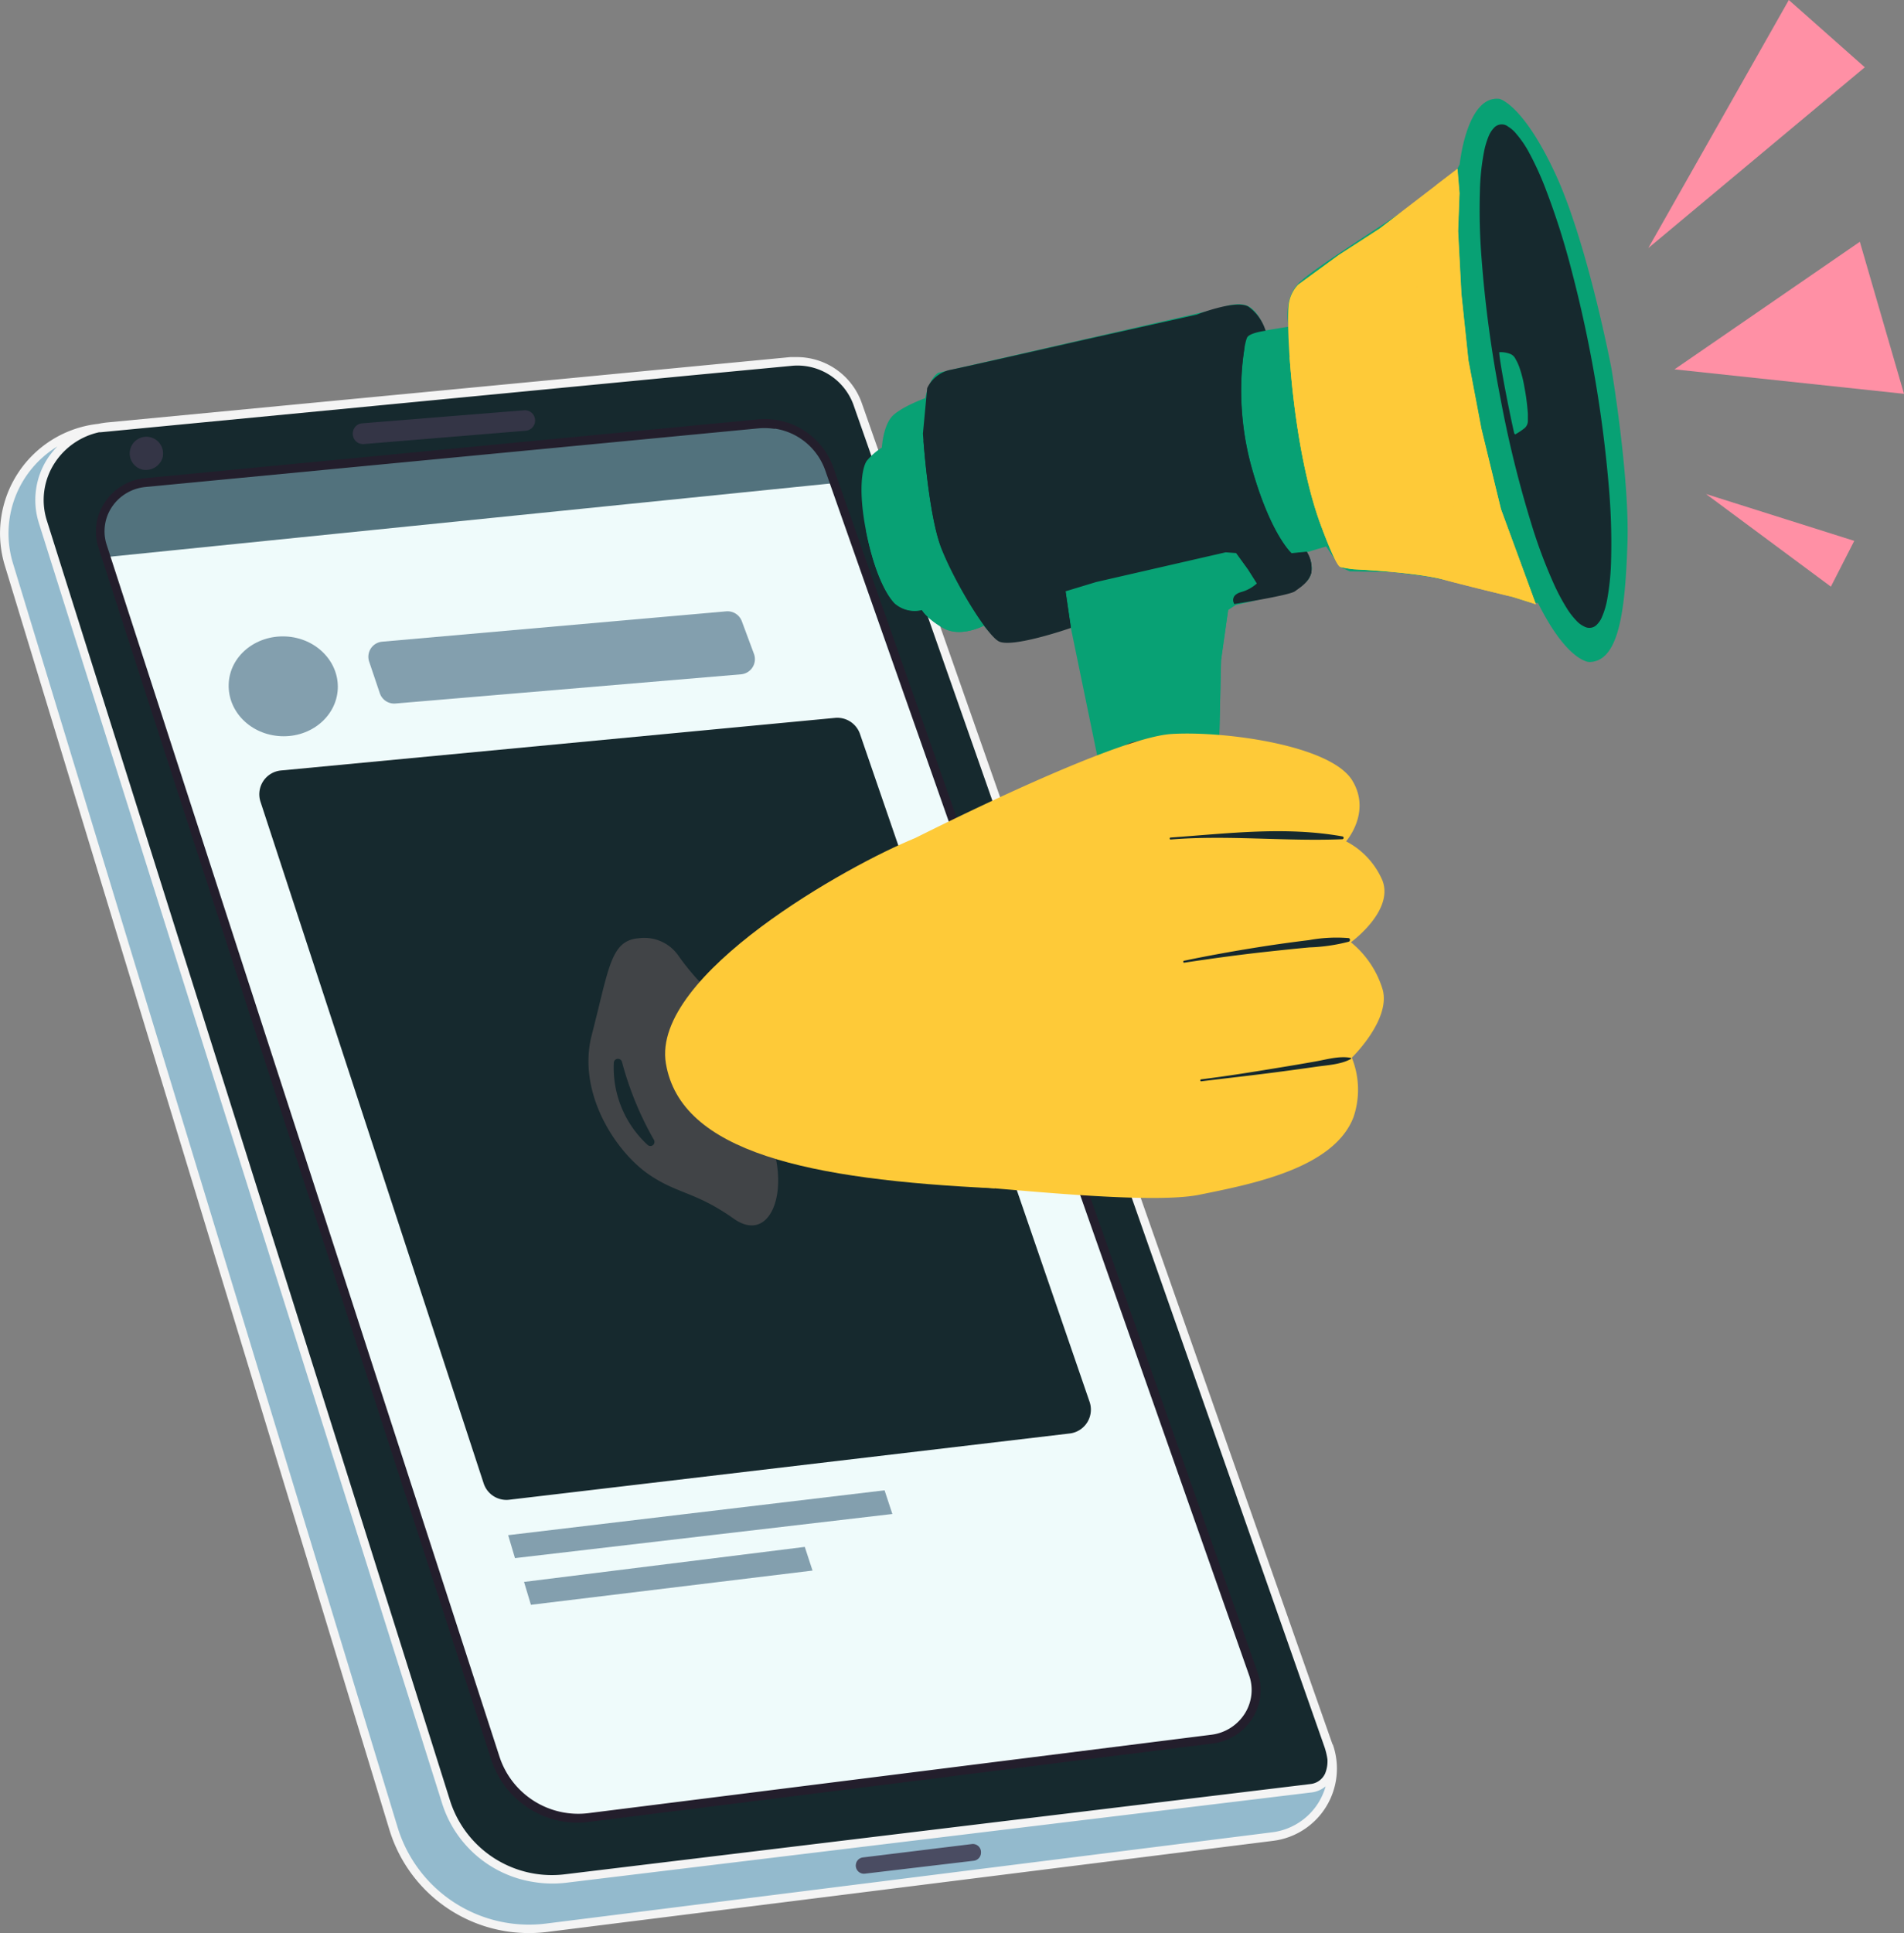 <svg xmlns="http://www.w3.org/2000/svg" viewBox="0 0 334.6 339.57"><rect x="0" y="0" width="334.6" height="339.57" fill="#808080" stroke="none"/><defs><style>.cls-1{fill:#16292e;}.cls-2{fill:#effbfb;}.cls-3{fill:#93bacd;}.cls-4{fill:#52727d;}.cls-5{fill:#f4f4f4;}.cls-6{fill:#231e2c;}.cls-7{fill:#839fae;}.cls-8{fill:#4a4c62;}.cls-9{fill:#343546;}.cls-10{fill:#414447;}.cls-11{fill:#08a174;}.cls-12{fill:#feca38;}.cls-13{fill:#42252e;}.cls-14{fill:#ff90a5;}</style></defs><g id="Calque_2" data-name="Calque 2"><g id="OBJECTS"><path class="cls-1" d="M13.17,76.41,18.3,75l119.43-11.3s8-1.43,12.35,5.59L152,74.1l81.17,231.75s1.44,2.25.83,6.58-3.57,8.8-10.35,10.29L93.43,339.05s-18.89,0-23.87-16.41L1.32,98.37S-1.12,90.11,3.57,84C3.57,84,7.2,77.87,13.17,76.41Z"/><path class="cls-2" d="M26.89,84.7l105-10.08s8.47-1.43,12.72,5.57l2.09,4.59,73.8,209.62s2.06,7.3-5,10.63l-4.21.8L102.61,319.35a15.66,15.66,0,0,1-15.43-10.3L63.59,236.32,41.51,168.44,18.3,96.76s-1.95-4.92,1.4-8.93S26.89,84.7,26.89,84.7Z"/><path class="cls-3" d="M14.87,75.77s-6.77,2.6-7.78,9.67v5.21l1.52,5.06L78.26,315.85s1,8.61,11.53,12.61c0,0,1.56,1.58,9.32,1.46l131.4-15.76s2.92-.32,3.44-1.73a10.79,10.79,0,0,1-8.47,9.82l-3.44.42L93.1,338.75a27.43,27.43,0,0,1-23.21-15L40,225.52,24,173.05.88,96.17s-2.35-7.82,5.34-15.68C6.22,80.49,10.4,76.61,14.87,75.77Z"/><path class="cls-4" d="M146.66,84.78l-2.09-4.59c-4.25-7-12.72-5.57-12.72-5.57L26.89,84.7S23,83.82,19.7,87.83s-1.4,8.93-1.4,8.93l.36,1.1,128-13Z"/><path class="cls-5" d="M234.17,306.42,151.46,70.84a12.09,12.09,0,0,0-11.58-8.11h-.15c-.28,0-.57,0-.86,0l-37.48,3.59L18.93,74.2a15.09,15.09,0,0,0-1.64.25A19.36,19.36,0,0,0,.85,99.35l67.56,222A25.62,25.62,0,0,0,89,339.26a25.93,25.93,0,0,0,7.21.1l127.53-16a12.79,12.79,0,0,0,10.48-16.93ZM150.06,71.33l82.71,235.58a12.33,12.33,0,0,1,.51,2.14h0a5.76,5.76,0,0,1-.4,2.46,3.18,3.18,0,0,1-2.55,1.87L99.43,329.22A18.78,18.78,0,0,1,79.12,316.4L8.23,91.43A11.92,11.92,0,0,1,9.7,81.19a12.51,12.51,0,0,1,7.72-5.26l.26,0,103.85-10,17.75-1.68a10.48,10.48,0,0,1,10.78,7.07Zm73.45,250.54L96,337.89a24.14,24.14,0,0,1-26.14-16.95L2.27,98.92a17.9,17.9,0,0,1,7.8-20.49,14.45,14.45,0,0,0-1.6,1.95A13.4,13.4,0,0,0,6.83,91.87l70.89,225a20.09,20.09,0,0,0,16.15,13.74,20.32,20.32,0,0,0,5.73.1l130.88-15.85a4.76,4.76,0,0,0,2.48-1.07,11.44,11.44,0,0,1-1.25,2.85A11.2,11.2,0,0,1,223.51,321.87Z"/><path class="cls-6" d="M99.16,320a16,16,0,0,1-12.79-10.79l-69.06-213a9.13,9.13,0,0,1,1.06-7.88A9.53,9.53,0,0,1,25.48,84L133.09,73.68a12.76,12.76,0,0,1,13.34,8.38L221,293.77a9.27,9.27,0,0,1-.87,8,9.64,9.64,0,0,1-7.06,4.5L103.77,320A16.52,16.52,0,0,1,99.16,320Zm37-244.66a11.83,11.83,0,0,0-2.92-.09L25.63,85.54a8,8,0,0,0-6,3.57,7.68,7.68,0,0,0-.89,6.57l69.07,213a14.56,14.56,0,0,0,15.75,9.8l109.28-13.75a8.12,8.12,0,0,0,5.95-3.78,7.76,7.76,0,0,0,.72-6.68L145,82.56A11.15,11.15,0,0,0,136.15,75.29Z"/><path class="cls-1" d="M45.78,140.84,85,260.58a4.21,4.21,0,0,0,4.61,2.85l98.5-11.64a4.22,4.22,0,0,0,3.37-5.54L151.13,128.93a4.22,4.22,0,0,0-4.33-2.83l-97.37,9.24A4.2,4.2,0,0,0,45.78,140.84Z"/><path class="cls-7" d="M59.36,121c-.23,4.84-4.7,8.57-10,8.32S40,125,40.19,120.13s4.7-8.57,10-8.33S59.58,116.17,59.36,121Z"/><path class="cls-7" d="M64.87,116.21l1.88,5.57a2.66,2.66,0,0,0,2.74,1.8l60.74-5.13a2.67,2.67,0,0,0,2.27-3.58l-2.14-5.76a2.68,2.68,0,0,0-2.73-1.72l-60.47,5.33A2.66,2.66,0,0,0,64.87,116.21Z"/><polygon class="cls-7" points="89.3 269.67 155.45 261.79 156.82 265.95 90.5 273.7 89.3 269.67"/><polygon class="cls-7" points="92.09 277.88 141.43 271.73 142.79 275.89 93.3 281.9 92.09 277.88"/><path class="cls-8" d="M151.63,326.28l19.16-2.35a1.43,1.43,0,0,1,1.59,1.65v.07a1.44,1.44,0,0,1-1.25,1.21L152,329.13a1.43,1.43,0,0,1-1.59-1.65h0A1.41,1.41,0,0,1,151.63,326.28Z"/><path class="cls-9" d="M28.64,80.11A3.07,3.07,0,0,1,25,82.49a2.93,2.93,0,1,1,3.62-2.38Z"/><path class="cls-9" d="M92.42,75.66,64,78A1.8,1.8,0,0,1,62,76.3h0a1.8,1.8,0,0,1,1.66-1.94l28.43-2.29a1.8,1.8,0,0,1,1.94,1.65h0A1.8,1.8,0,0,1,92.42,75.66Z"/><path class="cls-10" d="M134.93,199.18c-4.2-9.26-6.74-11.71-7.21-15.61-.21-1.71-2.92-9.18-4.09-10.4a43.08,43.08,0,0,1-4.34-5.19,7.28,7.28,0,0,0-7-3.17c-5,.37-5.24,5.19-8.3,17-2.61,10.08,4.12,20.37,9.93,24.42,5.06,3.52,8.28,3.07,15,7.83S139.13,208.45,134.93,199.18Zm-21.14,1.92a18.41,18.41,0,0,1-5.92-14.44.73.73,0,0,1,1.42-.17,57.52,57.52,0,0,0,5.6,13.69A.72.72,0,0,1,113.79,201.1Z"/><path class="cls-11" d="M188.17,110.2s-11.45,2.69-12.39,2.39-2.91-2.66-2.91-2.66-4,2.1-7,.41S162,107.1,162,107.1a5.29,5.29,0,0,1-4.8-1.17c-1.93-2-3.91-6.78-5.12-13.28s-.61-10.54.27-11.73a11.51,11.51,0,0,1,2.62-2.3s.23-4.06,2-5.68,5.63-3,5.63-3,.56-3.32,2.28-4.46l49.39-11.3s3.16-1.37,5.1-.39,3,4.26,3,4.26l4.06-.66s-1-4.66,1.64-7.49,16.68-11.31,22.65-15.71L255.93,30l.59-1.15s1.23-12.18,7-11.48c0,0,4.09.9,9.77,13.07s9.88,34.2,9.88,34.2S286.4,83.75,286,95.46s-1.44,20.8-6.72,20.83c0,0-3.83,0-9-10.37h-1.18l-8.74-2.82-9.6-1.83-6-.76-7.56-.14-1.7-.77L233.05,96l-3.41,1s1.77,2.53.29,4.77-12.74,4.49-12.74,4.49l-1.36.89-1.25,8.83-.82,34.41s.67,8.53-.93,10.15-11.35,3.92-13,3.36-3.92-16.17-3.92-16.17Z"/><path class="cls-11" d="M214.58,115.93l1.25-8.83.11-.07.6-1.89,4.36-2.68-.5-.79L217,96.87l-1.59,0-28.14,6.85.36,2.43c.32-.19,24.53-6.17,24.53-6.17s-1.79,1.17-2.4,8.92-.31,48.05-.58,49.45-10.07,3.76-10.07,3.76,0,.11-.09.28c.3.79.59,1.32.87,1.41,1.63.56,11.38-1.75,13-3.36s.93-10.15.93-10.15Z"/><path class="cls-11" d="M172.65,110l-.35-1.13a63,63,0,0,1-8.36-18.47,54,54,0,0,1-1.48-20.1S160.1,80.74,160.24,85s5.83,16.89,5.83,16.89-2.07,1.79-3,.78-7.93-15.27-7.93-15.27,1.73,11.07.48,11.37c-1,.23-2.73-3.94-3.46-5.78,1.21,6.34,3.17,11,5.06,13a5.29,5.29,0,0,0,4.8,1.17s.83,1.55,3.85,3.24C168.46,111.8,171.79,110.43,172.65,110Z"/><path class="cls-12" d="M228.11,50A6.18,6.18,0,0,0,226.55,53c-.68,2.37.32,24.53,5.33,38.61,0,0,2.77,7.73,3.67,8a19.92,19.92,0,0,0,2.35.4s10.75.48,15.87,1.84,12,3,12,3l4.14,1.31-6.14-16.71-3.46-14.1-2.28-12-1.24-11.74-.58-11,.25-6.67-.36-4.27L242.47,40.12l-7.19,4.65Z"/><path class="cls-12" d="M260.35,75.33l-2.28-12-1.24-11.74-.58-11,.25-6.67-.36-4.27-3.69,2.83c-1.86,7-5.07,20.43-3.27,31.52,3.08,18.93,7.1,27,7.1,27s-14-1.38-16.4-1.93c-2-.47-10.51-20-13.26-26.48.57,8.31,2.14,20.22,5.26,29,0,0,2.77,7.73,3.67,8a19.92,19.92,0,0,0,2.35.4s10.75.48,15.87,1.84,12,3,12,3l4.14,1.31-6.14-16.71Z"/><path class="cls-1" d="M222.41,58.1s-2.66.32-3.21,1.13-2.52,11.2.78,22.94,7,15,7,15l2.67-.26a5.44,5.44,0,0,1,.79,3.61c-.44,1.65-1.92,2.54-2.89,3.25s-10.65,2.24-10.65,2.24-.85-1.39,1.18-2a6.8,6.8,0,0,0,2.83-1.55l-1.58-2.5-2.11-2.91-1.84-.13-22.76,5.22-5.38,1.63.94,6.43s-10.55,3.67-12.74,2.32-7.64-10.33-10-16.25-3.25-20.1-3.25-20.1l.75-8A5.87,5.87,0,0,1,166.85,65c2.71-.52,23.85-5.35,23.85-5.35l19.61-4.38s6.9-2.73,9.09-1.39A8.11,8.11,0,0,1,222.41,58.1Z"/><path class="cls-1" d="M229.64,97l-2.67.26s-3.68-3.3-7-15a49.79,49.79,0,0,1-1.25-21.25c-5.58,2-.56,26.91-1.39,29.29s-33.45,7.7-37.83,6.58c-3.4-.86-13-13.74-17.21-19.51.27,3.46,1.23,14.07,3.16,19,2.33,5.92,7.78,14.9,10,16.25s12.74-2.32,12.74-2.32l-.94-6.43,5.38-1.63,22.76-5.22,1.84.13,2.11,2.91,1.58,2.5a6.8,6.8,0,0,1-2.83,1.55c-2,.65-1.18,2-1.18,2s9.67-1.52,10.65-2.24,2.45-1.6,2.89-3.25A5.44,5.44,0,0,0,229.64,97Z"/><path class="cls-1" d="M264.05,22.56s3.58.24,8,13.34,6.79,25.7,9,39.42a131.11,131.11,0,0,1,1.11,29.06c-.17.42-1.26,5.92-3.23,5.27s-8.48-8.83-12.36-28.48-5.41-31.83-5.41-31.83S257.94,23.93,264.05,22.56Z"/><path class="cls-11" d="M262.93,60.85s2.53,0,3.61,1.44,2.92,10.58,2.63,12.16-3.32,2.81-3.32,2.81l-2-9.57S262.54,61.08,262.93,60.85Z"/><path class="cls-13" d="M201.93,130.55a17.83,17.83,0,0,0-3.07,1,7.26,7.26,0,0,0-2.61,1.76.45.45,0,0,1,0-.5,4.15,4.15,0,0,1,2.88-2.46,13.82,13.82,0,0,1,2-.28C201.57,130.05,201.58,130.08,201.93,130.55Z"/><path class="cls-1" d="M265.07,22.27a5.58,5.58,0,0,1,1.46,1.32,18,18,0,0,1,2,2.88,54,54,0,0,1,3.27,7.18,130.12,130.12,0,0,1,4.39,13.89,223,223,0,0,1,6.54,38,112.52,112.52,0,0,1,.4,12.59,43.59,43.59,0,0,1-.65,6.94,14.1,14.1,0,0,1-1,3.41,3.91,3.91,0,0,1-.75,1.13,1.82,1.82,0,0,1-2.27.47A4.43,4.43,0,0,1,277,109a13.07,13.07,0,0,1-1.7-2.22,36,36,0,0,1-2.14-4,88.85,88.85,0,0,1-4.1-10.94A196.67,196.67,0,0,1,263.69,70a211.08,211.08,0,0,1-3.33-24.66,107.16,107.16,0,0,1-.29-11.61,41.22,41.22,0,0,1,.7-6.93,14.19,14.19,0,0,1,.89-3,4.61,4.61,0,0,1,.82-1.27,1.85,1.85,0,0,1,2.4-.4Zm1.38,55.29.09.45q.82,3.6,1.78,7.15a127.71,127.71,0,0,0,4.55,14,47.49,47.49,0,0,0,3.18,6.63,15.67,15.67,0,0,0,1.54,2.16,4.31,4.31,0,0,0,1.15,1,.77.77,0,0,0,1.18-.22,4.74,4.74,0,0,0,.69-1.27,16,16,0,0,0,.71-2.63,42.53,42.53,0,0,0,.6-6,108.1,108.1,0,0,0-.29-12.21A205.34,205.34,0,0,0,278.81,65a205.18,205.18,0,0,0-5.14-22,103.28,103.28,0,0,0-4-11.32,39.64,39.64,0,0,0-2.91-5.74,10.64,10.64,0,0,0-1.48-1.93,5.75,5.75,0,0,0-.8-.68.83.83,0,0,0-1.35.25,5.38,5.38,0,0,0-.69,1.35,19.39,19.39,0,0,0-.94,4.45,66.91,66.91,0,0,0-.35,9.39,170.41,170.41,0,0,0,2,21.39.86.86,0,0,0,.16.53l.72.05a7.51,7.51,0,0,1,1.56.28,2.65,2.65,0,0,1,1.46,1,6.56,6.56,0,0,1,.54.83,12.07,12.07,0,0,1,.8,1.88,30.25,30.25,0,0,1,1.32,6.46c.08.65.11,1.31.14,2a5.67,5.67,0,0,1-.1,1.36,2.79,2.79,0,0,1-.88,1.55A7.69,7.69,0,0,1,266.45,77.56Zm-.19-1.25a10.53,10.53,0,0,0,1.53-1,1.65,1.65,0,0,0,.71-1.36c0-.43,0-.86,0-1.29a39.75,39.75,0,0,0-.62-4.73,21.16,21.16,0,0,0-.79-3.16,8.68,8.68,0,0,0-.77-1.73,1.74,1.74,0,0,0-.85-.84,4.64,4.64,0,0,0-2-.33c0,1.27,1.46,9,2.55,13.89C266.07,75.91,266.05,76.13,266.26,76.31Z"/><polygon class="cls-14" points="289.66 43.58 314.36 0 327.71 11.82 289.66 43.58"/><polygon class="cls-14" points="294.27 64.88 326.84 42.47 334.6 69.18 294.27 64.88"/><polygon class="cls-14" points="299.81 86.78 325.86 95.01 321.75 103.05 299.81 86.78"/><path class="cls-12" d="M237.69,137.18c3.33,5.58-1.14,10.61-1.14,10.61a13.9,13.9,0,0,1,6.41,6.92c2,5.35-5.56,10.81-5.56,10.81a17,17,0,0,1,5.6,8.37c1.38,5.32-5.44,11.9-5.44,11.9a15,15,0,0,1,.29,10.47c-3.47,9-17.92,11.75-27.08,13.61s-36.89-1.46-42.24-1.56L156.11,149.6s38.72-20,49.81-20.67C215.25,128.38,234,130.91,237.69,137.18Z"/><path class="cls-12" d="M160.67,147.29c-11.15,4.46-46.25,23.89-43.65,39.51s25.11,20.41,57.78,21.94Z"/><path class="cls-1" d="M235.94,146.93c-10.07-1.8-20.12-.52-30.22.19-.23,0-.2.36,0,.35,10-.82,20.11.36,30.16-.05A.25.25,0,0,0,235.94,146.93Z"/><path class="cls-1" d="M237.05,164.79a26.66,26.66,0,0,0-7,.35c-2.46.3-4.9.63-7.34,1-4.89.75-9.77,1.61-14.61,2.62-.22,0-.2.38,0,.35,4.87-.74,9.76-1.41,14.66-1.94,2.45-.27,4.91-.52,7.36-.75a31.37,31.37,0,0,0,6.91-1A.35.35,0,0,0,237.05,164.79Z"/><path class="cls-1" d="M237.35,185.82c-2-.38-4.29.31-6.25.65q-3.33.59-6.67,1.13c-4.44.73-8.89,1.45-13.36,2a.18.18,0,0,0,0,.35c4.55-.56,9.1-1.06,13.64-1.66q3.35-.44,6.69-.92c1.89-.27,4.29-.39,6-1.36C237.49,186,237.45,185.84,237.35,185.82Z"/></g></g></svg>